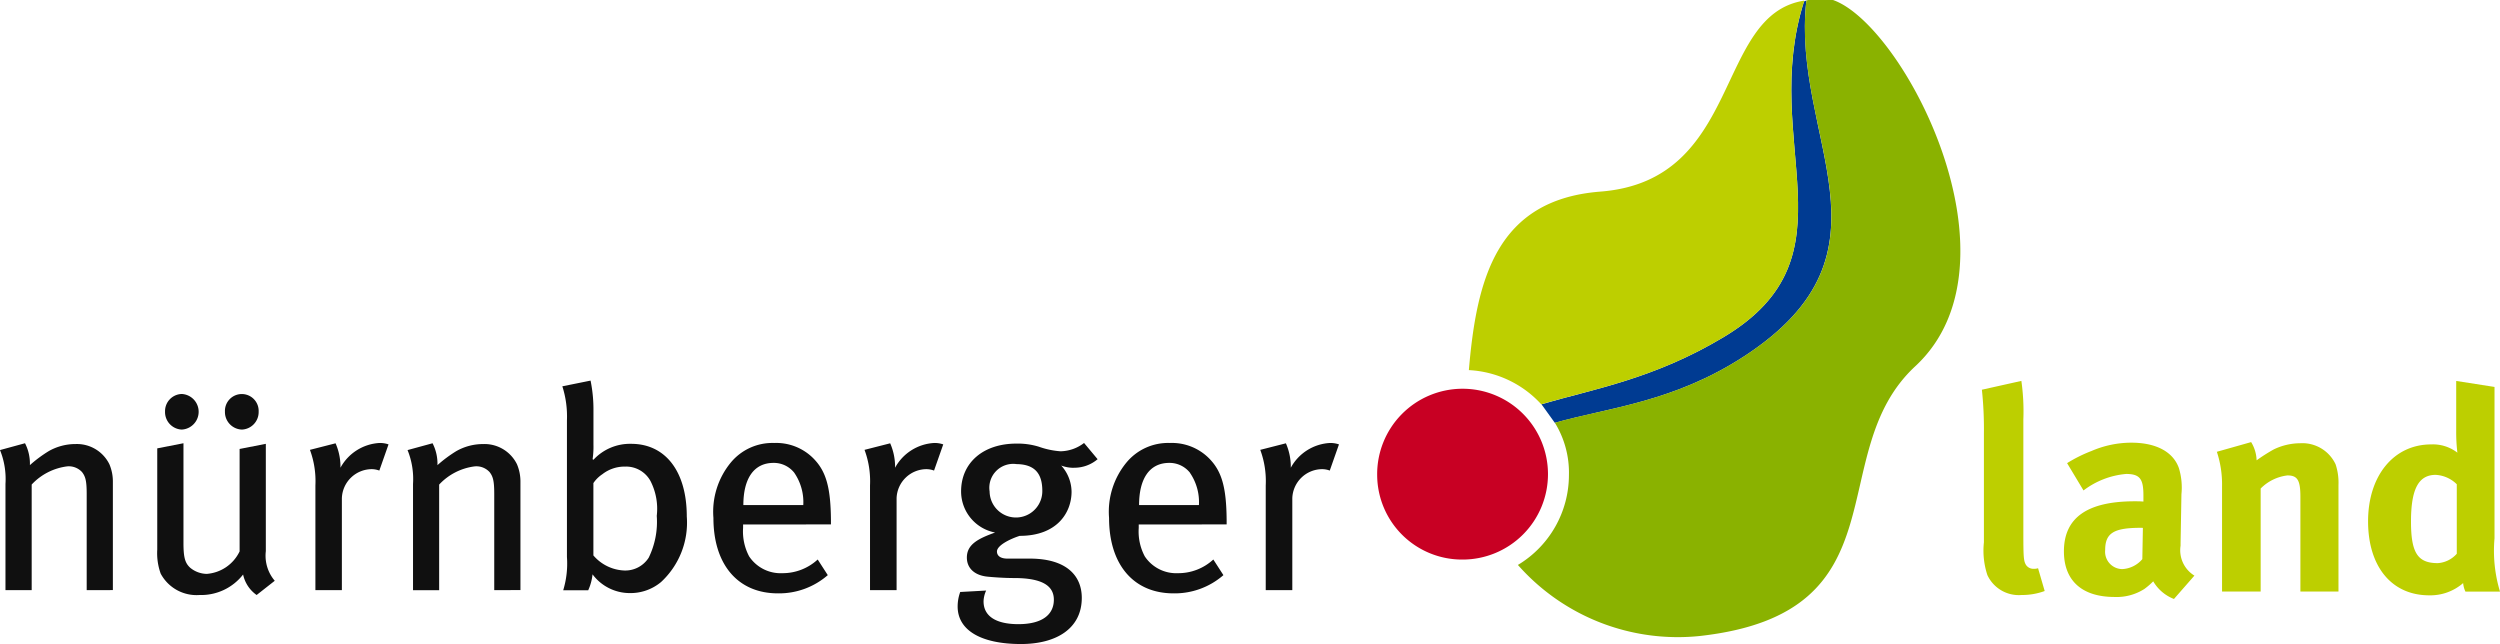 <?xml version="1.0" encoding="UTF-8" standalone="no"?>
<svg xmlns:inkscape="http://www.inkscape.org/namespaces/inkscape" xmlns:sodipodi="http://sodipodi.sourceforge.net/DTD/sodipodi-0.dtd" xmlns="http://www.w3.org/2000/svg" xmlns:svg="http://www.w3.org/2000/svg" id="Logo" width="387.367" height="99.781" viewBox="0 0 387.367 99.781" version="1.1" sodipodi:docname="logo_nuernberger_land.svg" inkscape:version="1.3 (0e150ed6c4, 2023-07-21)">
  <defs id="defs1">
    <clipPath id="clip-path">
      <rect id="Rechteck_1" data-name="Rechteck 1" width="159.937" height="41.298" fill="none" x="0" y="0"></rect>
    </clipPath>
  </defs>
  <g id="Gruppe_1" data-name="Gruppe 1" clip-path="url(#clip-path)" transform="matrix(2.422,0,0,2.422,0,-0.242)" style="stroke-width:0.413">
    <path id="Pfad_1" data-name="Pfad 1" d="m 5.546,39.517 v -6.156 c 0,-0.82 -0.074,-1.111 -0.3,-1.4 A 1.149,1.149 0 0 0 4.307,31.597 3.741,3.741 0 0 0 2.027,32.76 v 6.757 H 0.35 V 32.723 A 4.927,4.927 0 0 0 0,30.555 l 1.6,-0.437 a 2.863,2.863 0 0 1 0.313,1.4 8.358,8.358 0 0 1 1.2,-0.893 A 3.446,3.446 0 0 1 4.826,30.17 2.314,2.314 0 0 1 7,31.466 2.839,2.839 0 0 1 7.221,32.613 v 6.9 z" transform="translate(0,-1.662)" fill="#101010" style="stroke-width:0.413"></path>
    <path id="Pfad_2" data-name="Pfad 2" d="m 15.946,29.06 a 1.123,1.123 0 0 1 -1.087,-1.148 1.079,1.079 0 1 1 2.156,0 1.12,1.12 0 0 1 -1.068,1.148 m -3.852,0 a 1.12,1.12 0 0 1 -1.068,-1.148 1.1,1.1 0 0 1 1.068,-1.129 1.14,1.14 0 0 1 0,2.277 m 4.791,10.583 a 2.147,2.147 0 0 1 -0.866,-1.311 3.4,3.4 0 0 1 -2.783,1.311 2.6,2.6 0 0 1 -2.488,-1.366 3.853,3.853 0 0 1 -0.221,-1.53 v -6.485 l 1.677,-0.328 v 6.358 c 0,0.929 0.092,1.292 0.423,1.6 a 1.7,1.7 0 0 0 1.069,0.4 2.539,2.539 0 0 0 2.1,-1.439 V 30.3 l 1.677,-0.328 v 6.867 a 2.477,2.477 0 0 0 0.571,1.894 z" transform="translate(-0.468,-1.478)" fill="#101010" style="stroke-width:0.413"></path>
    <path id="Pfad_3" data-name="Pfad 3" d="m 25.189,31.866 a 1.4,1.4 0 0 0 -0.479,-0.091 1.922,1.922 0 0 0 -1.917,1.858 v 5.883 H 21.1 v -6.7 A 5.767,5.767 0 0 0 20.75,30.54 l 1.64,-0.419 a 3.749,3.749 0 0 1 0.313,1.4 v 0.163 a 3.04,3.04 0 0 1 2.504,-1.584 1.7,1.7 0 0 1 0.571,0.091 z" transform="translate(-0.922,-1.661)" fill="#101010" style="stroke-width:0.413"></path>
    <path id="Pfad_4" data-name="Pfad 4" d="m 32.831,39.517 v -6.156 c 0,-0.82 -0.074,-1.111 -0.3,-1.4 a 1.149,1.149 0 0 0 -0.939,-0.364 3.741,3.741 0 0 0 -2.285,1.166 v 6.757 h -1.672 v -6.797 a 4.927,4.927 0 0 0 -0.35,-2.167 l 1.6,-0.437 a 2.863,2.863 0 0 1 0.313,1.4 8.357,8.357 0 0 1 1.2,-0.893 3.446,3.446 0 0 1 1.713,-0.455 2.314,2.314 0 0 1 2.175,1.293 2.839,2.839 0 0 1 0.221,1.147 v 6.9 z" transform="translate(-1.212,-1.662)" fill="#101010" style="stroke-width:0.413"></path>
    <path id="Pfad_5" data-name="Pfad 5" d="m 43.3,32.325 a 1.779,1.779 0 0 0 -1.64,-0.947 2.307,2.307 0 0 0 -1.456,0.491 2.062,2.062 0 0 0 -0.57,0.565 v 4.627 a 2.741,2.741 0 0 0 1.99,0.965 1.777,1.777 0 0 0 1.548,-0.819 5.224,5.224 0 0 0 0.516,-2.678 3.885,3.885 0 0 0 -0.387,-2.2 m 0.645,6.448 a 3.045,3.045 0 0 1 -1.99,0.693 2.97,2.97 0 0 1 -2.377,-1.2 3.252,3.252 0 0 1 -0.276,1.02 h -1.6 a 5.854,5.854 0 0 0 0.239,-2.131 v -8.732 a 6.341,6.341 0 0 0 -0.294,-2.185 l 1.806,-0.365 a 9.289,9.289 0 0 1 0.184,1.968 v 2.113 a 5.5,5.5 0 0 1 -0.055,0.948 l 0.055,0.036 a 3.18,3.18 0 0 1 2.414,-1.02 c 2.193,0 3.557,1.767 3.557,4.646 a 5.173,5.173 0 0 1 -1.659,4.207" transform="translate(-1.672,-1.428)" fill="#101010" style="stroke-width:0.413"></path>
    <path id="Pfad_6" data-name="Pfad 6" d="m 52.94,32.011 a 1.668,1.668 0 0 0 -1.327,-0.637 c -1.29,0 -1.935,1.038 -1.935,2.7 h 3.833 a 3.314,3.314 0 0 0 -0.57,-2.059 m -3.28,3.3 v 0.218 a 3.4,3.4 0 0 0 0.387,1.822 2.415,2.415 0 0 0 2.119,1.075 3.307,3.307 0 0 0 2.267,-0.875 l 0.645,1 a 4.748,4.748 0 0 1 -3.189,1.166 c -2.561,0 -4.127,-1.84 -4.127,-4.827 a 4.954,4.954 0 0 1 1.106,-3.535 3.458,3.458 0 0 1 2.781,-1.259 3.35,3.35 0 0 1 2.506,0.984 c 0.811,0.82 1.106,1.84 1.125,3.935 v 0.291 z" transform="translate(-2.122,-1.661)" fill="#101010" style="stroke-width:0.413"></path>
    <path id="Pfad_7" data-name="Pfad 7" d="m 62.326,31.866 a 1.4,1.4 0 0 0 -0.479,-0.091 1.922,1.922 0 0 0 -1.917,1.858 v 5.883 h -1.7 v -6.7 A 5.746,5.746 0 0 0 57.879,30.54 l 1.641,-0.419 a 3.749,3.749 0 0 1 0.313,1.4 v 0.163 a 3.04,3.04 0 0 1 2.511,-1.584 1.7,1.7 0 0 1 0.571,0.091 z" transform="translate(-2.571,-1.661)" fill="#101010" style="stroke-width:0.413"></path>
    <path id="Pfad_8" data-name="Pfad 8" d="M 67.835,31.446 A 1.527,1.527 0 0 0 66.158,33.2 1.686,1.686 0 1 0 69.53,33.164 c 0,-1.166 -0.534,-1.713 -1.7,-1.713 m 3.7,0.237 a 2.217,2.217 0 0 1 -0.792,-0.145 2.535,2.535 0 0 1 0.663,1.675 c 0,1.311 -0.9,2.824 -3.317,2.824 -0.571,0.181 -1.456,0.6 -1.456,1 0,0.273 0.222,0.455 0.664,0.455 h 1.428 c 2.358,0 3.335,1.093 3.335,2.513 0,1.968 -1.64,2.952 -3.888,2.952 -2.58,0 -4.054,-0.893 -4.054,-2.4 a 2.715,2.715 0 0 1 0.165,-0.929 l 1.659,-0.092 a 1.744,1.744 0 0 0 -0.166,0.693 c 0,0.947 0.792,1.457 2.229,1.457 1.512,0 2.268,-0.6 2.268,-1.566 0,-0.874 -0.72,-1.384 -2.544,-1.384 -0.645,0 -1.382,-0.055 -1.731,-0.092 -0.811,-0.091 -1.29,-0.546 -1.29,-1.22 0,-0.856 0.755,-1.221 1.806,-1.6 A 2.677,2.677 0 0 1 64.334,33.2 c 0,-1.84 1.419,-3.06 3.538,-3.06 a 4.578,4.578 0 0 1 1.438,0.2 5.237,5.237 0 0 0 1.382,0.292 A 2.537,2.537 0 0 0 72.2,30.1 l 0.867,1.038 a 2.293,2.293 0 0 1 -1.53,0.546" transform="translate(-2.848,-1.661)" fill="#101010" style="stroke-width:0.413"></path>
    <path id="Pfad_9" data-name="Pfad 9" d="m 79.433,32.011 a 1.668,1.668 0 0 0 -1.327,-0.637 c -1.29,0 -1.935,1.038 -1.935,2.7 H 80 a 3.314,3.314 0 0 0 -0.57,-2.059 m -3.281,3.3 v 0.218 a 3.392,3.392 0 0 0 0.387,1.822 2.415,2.415 0 0 0 2.119,1.075 3.3,3.3 0 0 0 2.266,-0.875 l 0.645,1 a 4.743,4.743 0 0 1 -3.188,1.166 c -2.561,0 -4.127,-1.84 -4.127,-4.827 a 4.95,4.95 0 0 1 1.106,-3.535 3.458,3.458 0 0 1 2.786,-1.259 3.35,3.35 0 0 1 2.506,0.984 c 0.811,0.82 1.106,1.84 1.124,3.935 v 0.291 z" transform="translate(-3.299,-1.661)" fill="#101010" style="stroke-width:0.413"></path>
    <path id="Pfad_10" data-name="Pfad 10" d="m 88.819,31.866 a 1.389,1.389 0 0 0 -0.479,-0.091 1.922,1.922 0 0 0 -1.917,1.858 v 5.883 h -1.7 v -6.7 a 5.767,5.767 0 0 0 -0.35,-2.276 l 1.64,-0.419 a 3.749,3.749 0 0 1 0.313,1.4 v 0.163 a 3.041,3.041 0 0 1 2.512,-1.584 1.694,1.694 0 0 1 0.57,0.091 z" transform="translate(-3.748,-1.661)" fill="#101010" style="stroke-width:0.413"></path>
    <path id="Pfad_11" data-name="Pfad 11" d="m 104.055,27.159 -0.854,-1.188 c 3.366,-0.991 7.2,-1.62 11.674,-4.309 8.63,-5.18 2.248,-12.4 5.122,-21.461 l 0.151,-0.06 c -1,8.79 6.319,16.047 -3.975,22.759 -4.51,2.94 -8.715,3.295 -12.118,4.26" transform="translate(-4.585,-0.008)" fill="#003b92" style="stroke-width:0.413"></path>
    <path id="Pfad_12" data-name="Pfad 12" d="m 121.781,0.1 c 4.539,1.591 12.429,16.786 5.263,23.431 -6.017,5.578 -0.553,15.775 -13.775,17.256 a 13.639,13.639 0 0 1 -11.647,-4.545 6.712,6.712 0 0 0 3.265,-5.749 6.074,6.074 0 0 0 -0.9,-3.347 c 3.4,-0.966 7.607,-1.319 12.118,-4.26 10.295,-6.707 2.973,-13.964 3.973,-22.754 a 3.405,3.405 0 0 1 1.7,-0.028" transform="translate(-4.515)" fill="#8ab200" style="stroke-width:0.413"></path>
    <path id="Pfad_13" data-name="Pfad 13" d="M 119.79,0.149 119.782,0.2 c -2.874,9.063 3.508,16.281 -5.123,21.462 -4.484,2.692 -8.318,3.319 -11.688,4.312 a 6.734,6.734 0 0 0 -4.632,-2.188 c 0.494,-5.808 1.756,-10.9 8.411,-11.42 9.115,-0.706 7.279,-11.309 13.039,-12.218" transform="translate(-4.369,-0.008)" fill="#bdcf00" style="stroke-width:0.413"></path>
    <path id="Pfad_14" data-name="Pfad 14" d="m 92.2,31.964 a 5.464,5.464 0 1 1 5.463,5.4 5.432,5.432 0 0 1 -5.463,-5.4" transform="translate(-4.096,-1.466)" fill="#c80023" style="stroke-width:0.413"></path>
    <path id="Pfad_15" data-name="Pfad 15" d="m 135.337,28.319 v 7.267 c 0,1.6 0.018,1.822 0.165,2.077 a 0.567,0.567 0 0 0 0.5,0.255 0.815,0.815 0 0 0 0.276,-0.037 l 0.424,1.458 a 4.178,4.178 0 0 1 -1.474,0.255 2.217,2.217 0 0 1 -2.192,-1.275 4.993,4.993 0 0 1 -0.222,-2.095 v -6.958 a 23.853,23.853 0 0 0 -0.129,-2.805 l 2.525,-0.564 a 13.763,13.763 0 0 1 0.129,2.422" transform="translate(-5.894,-1.429)" fill="#bdcf00" style="stroke-width:0.413"></path>
    <path id="Pfad_16" data-name="Pfad 16" d="m 143.116,35.526 c -1.714,0 -2.3,0.31 -2.3,1.421 a 1.112,1.112 0 0 0 1.087,1.221 1.8,1.8 0 0 0 1.29,-0.638 l 0.036,-2 z m -3.207,-4.9 a 6.448,6.448 0 0 1 2.58,-0.546 c 1.584,0 2.672,0.583 3.041,1.62 a 4.262,4.262 0 0 1 0.165,1.676 l -0.055,3.133 v 0.164 a 1.9,1.9 0 0 0 0.885,1.912 l -1.308,1.494 a 2.631,2.631 0 0 1 -1.327,-1.13 4.563,4.563 0 0 1 -0.57,0.492 3.293,3.293 0 0 1 -1.9,0.51 c -2.1,0 -3.243,-1.056 -3.243,-2.915 0,-2.185 1.53,-3.206 4.533,-3.206 0.184,0 0.351,0 0.553,0.018 v -0.382 c 0,-1.038 -0.2,-1.385 -1.106,-1.385 a 5.235,5.235 0 0 0 -2.727,1.056 l -1.05,-1.748 a 9.064,9.064 0 0 1 1.529,-0.765" transform="translate(-6.138,-1.66)" fill="#bdcf00" style="stroke-width:0.413"></path>
    <path id="Pfad_17" data-name="Pfad 17" d="m 150.609,30.041 a 2.372,2.372 0 0 1 0.35,1.166 11.139,11.139 0 0 1 1.087,-0.693 3.928,3.928 0 0 1 1.7,-0.4 2.348,2.348 0 0 1 2.266,1.348 3.719,3.719 0 0 1 0.184,1.329 V 39.6 h -2.436 v -6.061 c 0,-1.057 -0.184,-1.366 -0.829,-1.366 a 2.894,2.894 0 0 0 -1.713,0.838 V 39.6 h -2.47 v -6.754 a 6.636,6.636 0 0 0 -0.332,-2.185 z" transform="translate(-6.593,-1.658)" fill="#bdcf00" style="stroke-width:0.413"></path>
    <path id="Pfad_18" data-name="Pfad 18" d="m 162.87,31.908 c -1.106,0 -1.584,0.911 -1.584,2.987 0,2 0.423,2.66 1.713,2.66 a 1.772,1.772 0 0 0 1.216,-0.6 v -4.446 a 2.071,2.071 0 0 0 -1.345,-0.6 m 3.759,4.062 a 8.99,8.99 0 0 0 0.351,3.406 h -2.211 a 1.614,1.614 0 0 1 -0.147,-0.546 3.19,3.19 0 0 1 -2.175,0.783 c -2.4,0 -3.907,-1.84 -3.907,-4.736 0,-2.914 1.641,-4.918 4.035,-4.918 a 2.562,2.562 0 0 1 1.678,0.528 11.093,11.093 0 0 1 -0.075,-1.384 V 25.9 l 2.451,0.383 z" transform="translate(-7.043,-1.429)" fill="#bdcf00" style="stroke-width:0.413"></path>
  </g>
</svg>
